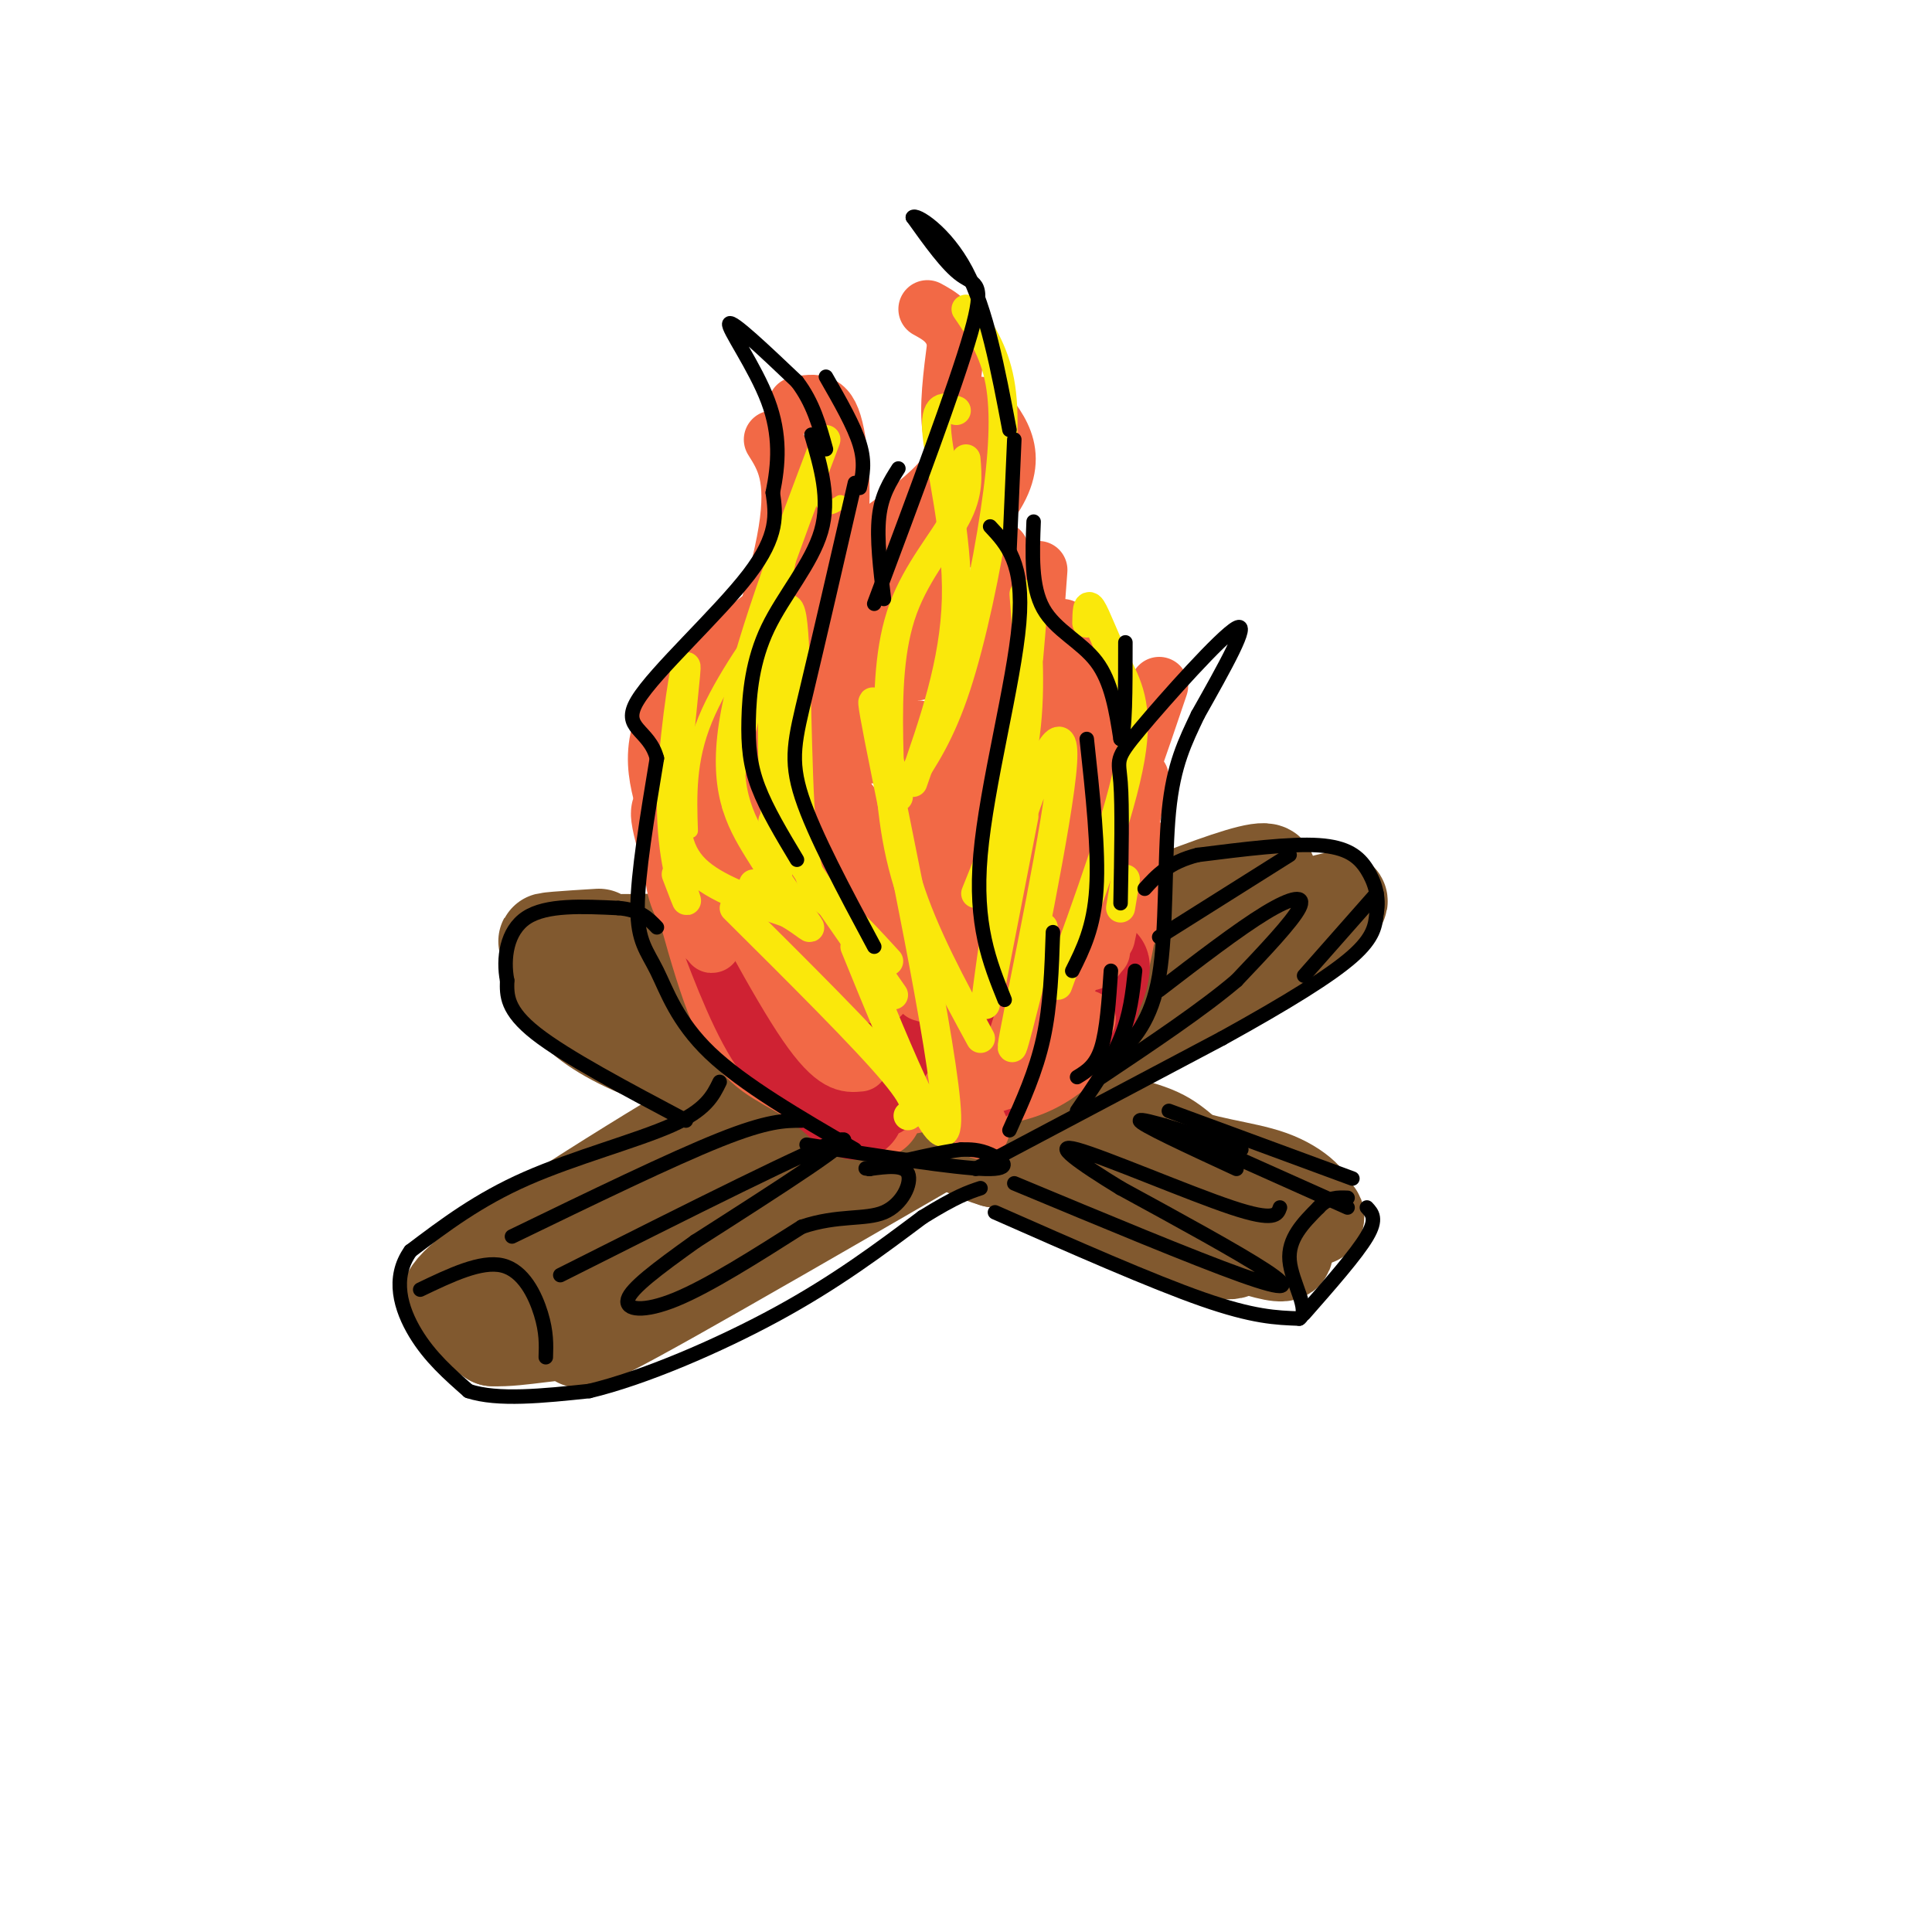 <svg viewBox='0 0 400 400' version='1.1' xmlns='http://www.w3.org/2000/svg' xmlns:xlink='http://www.w3.org/1999/xlink'><g fill='none' stroke='rgb(129,89,47)' stroke-width='20' stroke-linecap='round' stroke-linejoin='round'><path d='M236,197c-15.375,9.857 -30.750,19.714 -38,22c-7.250,2.286 -6.375,-3.000 -27,7c-20.625,10.000 -62.750,35.286 -66,38c-3.250,2.714 32.375,-17.143 68,-37'/><path d='M173,227c35.911,-18.911 91.689,-47.689 85,-43c-6.689,4.689 -75.844,42.844 -145,81'/><path d='M113,265c-24.022,13.844 -11.578,7.956 -4,4c7.578,-3.956 10.289,-5.978 13,-8'/><path d='M124,194c-6.593,0.407 -13.187,0.813 -10,1c3.187,0.187 16.153,0.153 24,0c7.847,-0.153 10.574,-0.426 27,8c16.426,8.426 46.550,25.550 63,34c16.450,8.450 19.225,8.225 22,8'/><path d='M250,245c5.092,2.452 6.823,4.583 5,3c-1.823,-1.583 -7.198,-6.880 -11,-10c-3.802,-3.120 -6.029,-4.063 -20,-7c-13.971,-2.937 -39.684,-7.868 -56,-13c-16.316,-5.132 -23.233,-10.466 -29,-13c-5.767,-2.534 -10.383,-2.267 -15,-2'/><path d='M124,203c10.083,3.357 42.792,12.750 58,19c15.208,6.250 12.917,9.357 22,15c9.083,5.643 29.542,13.821 50,22'/><path d='M254,259c6.503,0.316 -2.238,-9.893 -27,-18c-24.762,-8.107 -65.544,-14.111 -87,-21c-21.456,-6.889 -23.584,-14.662 -24,-16c-0.416,-1.338 0.881,3.761 7,7c6.119,3.239 17.059,4.620 28,6'/><path d='M151,217c10.500,1.500 22.750,2.250 47,9c24.250,6.750 60.500,19.500 71,24c10.500,4.500 -4.750,0.750 -20,-3'/><path d='M249,247c-6.250,-4.357 -11.875,-13.750 -38,-23c-26.125,-9.250 -72.750,-18.357 -86,-21c-13.250,-2.643 6.875,1.179 27,5'/><path d='M152,208c15.171,3.040 39.598,8.141 56,14c16.402,5.859 24.778,12.478 33,16c8.222,3.522 16.291,3.948 22,6c5.709,2.052 9.060,5.729 8,7c-1.060,1.271 -6.530,0.135 -12,-1'/><path d='M259,250c-9.086,-3.102 -25.802,-10.356 -31,-11c-5.198,-0.644 1.122,5.322 12,11c10.878,5.678 26.313,11.067 26,9c-0.313,-2.067 -16.375,-11.591 -29,-16c-12.625,-4.409 -21.812,-3.705 -31,-3'/><path d='M206,240c-8.528,-2.527 -14.349,-7.346 -16,-11c-1.651,-3.654 0.867,-6.144 2,-6c1.133,0.144 0.882,2.924 17,-6c16.118,-8.924 48.605,-29.550 53,-35c4.395,-5.450 -19.303,4.275 -43,14'/><path d='M219,196c-15.657,5.984 -33.300,13.944 -55,26c-21.700,12.056 -47.458,28.207 -60,37c-12.542,8.793 -11.869,10.226 -10,12c1.869,1.774 4.935,3.887 8,6'/><path d='M102,277c5.417,0.298 14.958,-1.958 17,-1c2.042,0.958 -3.417,5.131 20,-8c23.417,-13.131 75.708,-43.565 128,-74'/><path d='M267,194c19.952,-12.381 5.833,-6.333 0,-5c-5.833,1.333 -3.381,-2.048 -8,0c-4.619,2.048 -16.310,9.524 -28,17'/></g>
<g fill='none' stroke='rgb(242,105,70)' stroke-width='20' stroke-linecap='round' stroke-linejoin='round'><path d='M181,230c-6.565,-3.585 -13.129,-7.170 -18,-10c-4.871,-2.830 -8.048,-4.905 -12,-16c-3.952,-11.095 -8.678,-31.211 -10,-35c-1.322,-3.789 0.759,8.749 7,19c6.241,10.251 16.640,18.215 24,23c7.360,4.785 11.680,6.393 16,8'/><path d='M188,219c1.780,2.764 -1.771,5.676 -8,-4c-6.229,-9.676 -15.136,-31.938 -14,-31c1.136,0.938 12.315,25.076 18,35c5.685,9.924 5.877,5.633 6,-3c0.123,-8.633 0.178,-21.610 2,-22c1.822,-0.390 5.411,11.805 9,24'/><path d='M201,218c3.049,-2.213 6.173,-19.745 7,-21c0.827,-1.255 -0.642,13.767 1,14c1.642,0.233 6.394,-14.323 9,-20c2.606,-5.677 3.064,-2.475 3,1c-0.064,3.475 -0.652,7.223 0,9c0.652,1.777 2.542,1.584 4,-2c1.458,-3.584 2.484,-10.559 3,-12c0.516,-1.441 0.524,2.650 1,4c0.476,1.350 1.422,-0.043 2,-3c0.578,-2.957 0.789,-7.479 1,-12'/><path d='M232,176c-0.573,3.432 -2.504,18.013 -5,27c-2.496,8.987 -5.557,12.381 -9,15c-3.443,2.619 -7.270,4.463 -13,5c-5.730,0.537 -13.365,-0.231 -21,-1'/></g>
<g fill='none' stroke='rgb(207,34,51)' stroke-width='20' stroke-linecap='round' stroke-linejoin='round'><path d='M148,186c3.965,10.729 7.931,21.458 12,28c4.069,6.542 8.243,8.898 12,12c3.757,3.102 7.099,6.950 4,1c-3.099,-5.950 -12.637,-21.696 -16,-25c-3.363,-3.304 -0.550,5.836 3,12c3.550,6.164 7.838,9.353 11,11c3.162,1.647 5.197,1.751 7,1c1.803,-0.751 3.372,-2.357 4,-5c0.628,-2.643 0.314,-6.321 0,-10'/><path d='M185,211c0.109,-3.594 0.380,-7.580 1,-4c0.620,3.580 1.587,14.727 4,15c2.413,0.273 6.271,-10.327 8,-10c1.729,0.327 1.329,11.583 3,12c1.671,0.417 5.411,-10.003 7,-12c1.589,-1.997 1.025,4.429 3,5c1.975,0.571 6.487,-4.715 11,-10'/><path d='M222,207c1.571,-0.780 -0.000,2.270 0,4c0.000,1.730 1.573,2.138 3,-1c1.427,-3.138 2.710,-9.823 3,-10c0.290,-0.177 -0.411,6.154 -5,10c-4.589,3.846 -13.065,5.206 -22,4c-8.935,-1.206 -18.329,-4.979 -24,-8c-5.671,-3.021 -7.620,-5.292 -9,-8c-1.380,-2.708 -2.190,-5.854 -3,-9'/><path d='M174,196c0.178,4.067 0.356,8.133 -6,-2c-6.356,-10.133 -19.244,-34.467 -20,-37c-0.756,-2.533 10.622,16.733 22,36'/><path d='M162,176c-1.378,-5.089 -2.756,-10.178 -1,-6c1.756,4.178 6.644,17.622 10,24c3.356,6.378 5.178,5.689 7,5'/></g>
<g fill='none' stroke='rgb(242,105,70)' stroke-width='12' stroke-linecap='round' stroke-linejoin='round'><path d='M178,198c-2.974,1.739 -5.948,3.479 -12,-7c-6.052,-10.479 -15.182,-33.175 -18,-38c-2.818,-4.825 0.678,8.222 7,20c6.322,11.778 15.471,22.286 21,28c5.529,5.714 7.437,6.632 6,3c-1.437,-3.632 -6.218,-11.816 -11,-20'/><path d='M171,184c-3.053,-7.169 -5.187,-15.092 -7,-22c-1.813,-6.908 -3.306,-12.801 3,-1c6.306,11.801 20.412,41.297 24,41c3.588,-0.297 -3.342,-30.388 -5,-32c-1.658,-1.612 1.955,25.254 4,33c2.045,7.746 2.523,-3.627 3,-15'/><path d='M193,188c0.500,-5.238 0.250,-10.833 1,-13c0.750,-2.167 2.500,-0.905 4,4c1.500,4.905 2.750,13.452 4,22'/><path d='M178,220c-2.583,0.250 -5.167,0.500 -11,-8c-5.833,-8.500 -14.917,-25.750 -24,-43'/><path d='M203,234c-2.083,-4.667 -4.167,-9.333 -5,-15c-0.833,-5.667 -0.417,-12.333 0,-19'/><path d='M210,217c2.578,-8.400 5.156,-16.800 8,-19c2.844,-2.200 5.956,1.800 8,1c2.044,-0.800 3.022,-6.400 4,-12'/><path d='M225,211c-3.622,4.111 -7.244,8.222 -13,11c-5.756,2.778 -13.644,4.222 -15,4c-1.356,-0.222 3.822,-2.111 9,-4'/><path d='M219,207c0.000,0.000 9.000,-17.000 9,-17'/><path d='M228,187c-0.022,7.822 -0.044,15.644 0,4c0.044,-11.644 0.156,-42.756 0,-45c-0.156,-2.244 -0.578,24.378 -1,51'/><path d='M227,197c-0.181,-6.368 -0.135,-47.787 -2,-52c-1.865,-4.213 -5.643,28.779 -8,45c-2.357,16.221 -3.295,15.670 -4,5c-0.705,-10.670 -1.179,-31.458 -2,-34c-0.821,-2.542 -1.990,13.162 -4,22c-2.010,8.838 -4.860,10.811 -6,11c-1.140,0.189 -0.570,-1.405 0,-3'/><path d='M200,161c-4.803,12.614 -9.607,25.228 -14,23c-4.393,-2.228 -8.376,-19.299 -12,-19c-3.624,0.299 -6.889,17.967 -10,15c-3.111,-2.967 -6.068,-26.568 -9,-25c-2.932,1.568 -5.838,28.305 -7,37c-1.162,8.695 -0.581,-0.653 0,-10'/><path d='M148,182c-0.937,-7.240 -3.281,-20.341 -4,-27c-0.719,-6.659 0.186,-6.878 3,-10c2.814,-3.122 7.536,-9.149 8,-6c0.464,3.149 -3.329,15.473 -5,22c-1.671,6.527 -1.219,7.257 2,13c3.219,5.743 9.205,16.498 10,19c0.795,2.502 -3.603,-3.249 -8,-9'/><path d='M154,184c-4.711,-4.156 -12.489,-10.044 -10,-23c2.489,-12.956 15.244,-32.978 28,-53'/><path d='M149,177c-0.556,-2.667 -1.111,-5.333 0,-12c1.111,-6.667 3.889,-17.333 11,-28c7.111,-10.667 18.556,-21.333 30,-32'/><path d='M146,194c-2.515,-2.968 -5.029,-5.936 -6,-10c-0.971,-4.064 -0.398,-9.224 -2,-16c-1.602,-6.776 -5.378,-15.167 5,-27c10.378,-11.833 34.909,-27.109 46,-36c11.091,-8.891 8.740,-11.397 8,-16c-0.740,-4.603 0.130,-11.301 1,-18'/><path d='M198,71c-0.833,-4.167 -3.417,-5.583 -6,-7'/><path d='M149,159c6.083,-18.833 12.167,-37.667 14,-49c1.833,-11.333 -0.583,-15.167 -3,-19'/><path d='M163,139c3.027,-4.595 6.054,-9.190 8,-15c1.946,-5.810 2.810,-12.836 3,-19c0.190,-6.164 -0.295,-11.467 -1,-15c-0.705,-3.533 -1.630,-5.295 -3,-6c-1.370,-0.705 -3.185,-0.352 -5,0'/><path d='M171,149c0.000,0.000 0.000,3.000 0,3'/><path d='M177,130c-3.376,18.273 -6.753,36.545 -5,30c1.753,-6.545 8.635,-37.909 10,-38c1.365,-0.091 -2.786,31.091 -2,34c0.786,2.909 6.510,-22.455 9,-30c2.490,-7.545 1.745,2.727 1,13'/><path d='M190,151c-1.337,7.732 -2.673,15.464 -1,15c1.673,-0.464 6.356,-9.124 9,-20c2.644,-10.876 3.250,-23.967 3,-18c-0.250,5.967 -1.357,30.990 -1,37c0.357,6.010 2.179,-6.995 4,-20'/><path d='M199,141c-3.524,32.101 -7.048,64.202 -5,57c2.048,-7.202 9.667,-53.708 12,-57c2.333,-3.292 -0.619,36.631 1,43c1.619,6.369 7.810,-20.815 14,-48'/><path d='M213,180c-0.400,2.400 -0.800,4.800 -2,2c-1.200,-2.800 -3.200,-10.800 -4,-23c-0.800,-12.200 -0.400,-28.600 0,-45'/><path d='M167,170c-2.756,0.667 -5.512,1.333 -7,2c-1.488,0.667 -1.708,1.333 -1,-4c0.708,-5.333 2.344,-16.667 12,-29c9.656,-12.333 27.330,-25.667 34,-35c6.670,-9.333 2.335,-14.667 -2,-20'/><path d='M206,124c0.000,0.000 1.000,5.000 1,5'/><path d='M215,118c0.000,0.000 -2.000,27.000 -2,27'/><path d='M220,130c0.000,0.000 3.000,24.000 3,24'/><path d='M226,162c0.333,6.167 0.667,12.333 3,9c2.333,-3.333 6.667,-16.167 11,-29'/><path d='M229,194c0.000,0.000 7.000,-33.000 7,-33'/></g>
<g fill='none' stroke='rgb(250,232,11)' stroke-width='3' stroke-linecap='round' stroke-linejoin='round'><path d='M174,104c-1.640,1.021 -3.279,2.041 -4,-1c-0.721,-3.041 -0.523,-10.145 -5,6c-4.477,16.145 -13.628,55.539 -14,58c-0.372,2.461 8.037,-32.011 11,-45c2.963,-12.989 0.482,-4.494 -2,4'/><path d='M160,126c-3.289,4.711 -10.511,14.489 -14,23c-3.489,8.511 -3.244,15.756 -3,23'/></g>
<g fill='none' stroke='rgb(250,232,11)' stroke-width='6' stroke-linecap='round' stroke-linejoin='round'><path d='M140,181c1.293,3.379 2.585,6.757 2,5c-0.585,-1.757 -3.049,-8.650 -3,-20c0.049,-11.350 2.611,-27.156 3,-28c0.389,-0.844 -1.395,13.273 -2,23c-0.605,9.727 -0.030,15.065 4,19c4.030,3.935 11.515,6.468 19,9'/><path d='M163,189c4.311,2.509 5.589,4.281 4,2c-1.589,-2.281 -6.043,-8.614 -10,-15c-3.957,-6.386 -7.416,-12.825 -5,-27c2.416,-14.175 10.708,-36.088 19,-58'/><path d='M156,183c0.444,0.863 0.889,1.725 2,3c1.111,1.275 2.890,2.961 3,-4c0.110,-6.961 -1.448,-22.570 -1,-36c0.448,-13.430 2.904,-24.682 4,-18c1.096,6.682 0.834,31.299 2,44c1.166,12.701 3.762,13.486 7,16c3.238,2.514 7.119,6.757 11,11'/><path d='M160,170c0.000,0.000 25.000,36.000 25,36'/><path d='M152,188c13.500,13.417 27.000,26.833 33,34c6.000,7.167 4.500,8.083 3,9'/><path d='M177,196c9.667,23.711 19.333,47.422 19,35c-0.333,-12.422 -10.667,-60.978 -14,-78c-3.333,-17.022 0.333,-2.511 4,12'/><path d='M203,215c-5.880,-10.813 -11.761,-21.627 -15,-32c-3.239,-10.373 -3.837,-20.306 -4,-30c-0.163,-9.694 0.110,-19.148 3,-27c2.890,-7.852 8.397,-14.100 11,-19c2.603,-4.900 2.301,-8.450 2,-12'/><path d='M198,85c-2.333,-0.822 -4.667,-1.644 -4,5c0.667,6.644 4.333,20.756 4,34c-0.333,13.244 -4.667,25.622 -9,38'/><path d='M188,162c3.393,-5.095 6.786,-10.190 10,-20c3.214,-9.810 6.250,-24.333 8,-36c1.750,-11.667 2.214,-20.476 1,-27c-1.214,-6.524 -4.107,-10.762 -7,-15'/><path d='M212,123c0.833,10.333 1.667,20.667 0,31c-1.667,10.333 -5.833,20.667 -10,31'/><path d='M213,136c0.583,-6.583 1.167,-13.167 0,-5c-1.167,8.167 -4.083,31.083 -7,54'/><path d='M212,169c0.000,0.000 -7.000,36.000 -7,36'/><path d='M204,208c1.607,-12.369 3.214,-24.738 7,-37c3.786,-12.262 9.750,-24.417 9,-13c-0.750,11.417 -8.214,46.405 -10,56c-1.786,9.595 2.107,-6.202 6,-22'/><path d='M219,204c6.536,-17.946 13.071,-35.893 15,-47c1.929,-11.107 -0.750,-15.375 -3,-20c-2.250,-4.625 -4.071,-9.607 -5,-11c-0.929,-1.393 -0.964,0.804 -1,3'/><path d='M233,182c0.000,0.000 -1.000,6.000 -1,6'/></g>
<g fill='none' stroke='rgb(0,0,0)' stroke-width='3' stroke-linecap='round' stroke-linejoin='round'><path d='M149,224c-1.422,2.911 -2.844,5.822 -10,9c-7.156,3.178 -20.044,6.622 -30,11c-9.956,4.378 -16.978,9.689 -24,15'/><path d='M85,259c-4.000,5.578 -2.000,12.022 1,17c3.000,4.978 7.000,8.489 11,12'/><path d='M97,288c6.000,2.000 15.500,1.000 25,0'/><path d='M122,288c11.222,-2.667 26.778,-9.333 39,-16c12.222,-6.667 21.111,-13.333 30,-20'/><path d='M191,252c7.000,-4.333 9.500,-5.167 12,-6'/><path d='M87,267c6.311,-3.022 12.622,-6.044 17,-5c4.378,1.044 6.822,6.156 8,10c1.178,3.844 1.089,6.422 1,9'/><path d='M106,256c16.500,-8.000 33.000,-16.000 43,-20c10.000,-4.000 13.500,-4.000 17,-4'/><path d='M116,264c26.667,-13.417 53.333,-26.833 58,-28c4.667,-1.167 -12.667,9.917 -30,21'/><path d='M144,257c-8.095,5.786 -13.333,9.750 -14,12c-0.667,2.250 3.238,2.786 10,0c6.762,-2.786 16.381,-8.893 26,-15'/><path d='M166,254c7.476,-2.536 13.167,-1.375 17,-3c3.833,-1.625 5.810,-6.036 5,-8c-0.810,-1.964 -4.405,-1.482 -8,-1'/><path d='M180,242c-1.333,-0.167 -0.667,-0.083 0,0'/><path d='M167,237c15.378,2.422 30.756,4.844 37,5c6.244,0.156 3.356,-1.956 1,-3c-2.356,-1.044 -4.178,-1.022 -6,-1'/><path d='M199,238c-4.167,0.500 -11.583,2.250 -19,4'/><path d='M142,232c-12.417,-6.583 -24.833,-13.167 -31,-18c-6.167,-4.833 -6.083,-7.917 -6,-11'/><path d='M105,203c-0.889,-4.511 -0.111,-10.289 4,-13c4.111,-2.711 11.556,-2.356 19,-2'/><path d='M128,188c4.500,0.333 6.250,2.167 8,4'/><path d='M202,242c0.000,0.000 51.000,-27.000 51,-27'/><path d='M253,215c13.711,-7.578 22.489,-13.022 27,-17c4.511,-3.978 4.756,-6.489 5,-9'/><path d='M285,189c0.619,-3.107 -0.333,-6.375 -2,-9c-1.667,-2.625 -4.048,-4.607 -10,-5c-5.952,-0.393 -15.476,0.804 -25,2'/><path d='M248,177c-6.000,1.500 -8.500,4.250 -11,7'/><path d='M240,205c8.222,-6.311 16.444,-12.622 22,-16c5.556,-3.378 8.444,-3.822 7,-1c-1.444,2.822 -7.222,8.911 -13,15'/><path d='M256,203c-6.833,5.833 -17.417,12.917 -28,20'/><path d='M240,194c0.000,0.000 27.000,-17.000 27,-17'/><path d='M285,185c0.000,0.000 -15.000,17.000 -15,17'/><path d='M206,251c16.250,7.167 32.500,14.333 43,18c10.500,3.667 15.250,3.833 20,4'/><path d='M269,273c2.400,-1.556 -1.600,-7.444 -2,-12c-0.400,-4.556 2.800,-7.778 6,-11'/><path d='M273,250c2.000,-2.167 4.000,-2.083 6,-2'/><path d='M270,272c5.417,-6.167 10.833,-12.333 13,-16c2.167,-3.667 1.083,-4.833 0,-6'/><path d='M279,250c0.000,0.000 -38.000,-17.000 -38,-17'/><path d='M210,245c18.622,7.756 37.244,15.511 47,19c9.756,3.489 10.644,2.711 5,-1c-5.644,-3.711 -17.822,-10.356 -30,-17'/><path d='M232,246c-8.464,-5.155 -14.625,-9.542 -9,-8c5.625,1.542 23.036,9.012 32,12c8.964,2.988 9.482,1.494 10,0'/><path d='M256,242c-10.083,-4.667 -20.167,-9.333 -20,-10c0.167,-0.667 10.583,2.667 21,6'/><path d='M242,230c0.000,0.000 38.000,14.000 38,14'/><path d='M177,238c-11.577,-6.732 -23.155,-13.464 -30,-20c-6.845,-6.536 -8.958,-12.875 -11,-17c-2.042,-4.125 -4.012,-6.036 -4,-13c0.012,-6.964 2.006,-18.982 4,-31'/><path d='M136,157c-1.595,-6.167 -7.583,-6.083 -4,-12c3.583,-5.917 16.738,-17.833 23,-26c6.262,-8.167 5.631,-12.583 5,-17'/><path d='M160,102c1.190,-5.833 1.667,-11.917 -1,-19c-2.667,-7.083 -8.476,-15.167 -8,-16c0.476,-0.833 7.238,5.583 14,12'/><path d='M165,79c3.333,4.333 4.667,9.167 6,14'/><path d='M178,101c0.583,-2.583 1.167,-5.167 0,-9c-1.167,-3.833 -4.083,-8.917 -7,-14'/><path d='M168,90c1.967,6.676 3.933,13.352 2,20c-1.933,6.648 -7.766,13.266 -11,20c-3.234,6.734 -3.871,13.582 -4,19c-0.129,5.418 0.249,9.405 2,14c1.751,4.595 4.876,9.797 8,15'/><path d='M181,196c-6.222,-11.600 -12.444,-23.200 -15,-31c-2.556,-7.800 -1.444,-11.800 1,-22c2.444,-10.200 6.222,-26.600 10,-43'/><path d='M183,124c-0.750,-6.250 -1.500,-12.500 -1,-17c0.500,-4.500 2.250,-7.250 4,-10'/><path d='M181,125c8.444,-22.578 16.889,-45.156 20,-56c3.111,-10.844 0.889,-9.956 -2,-12c-2.889,-2.044 -6.444,-7.022 -10,-12'/><path d='M189,45c0.489,-0.889 6.711,2.889 11,11c4.289,8.111 6.644,20.556 9,33'/><path d='M210,91c0.000,0.000 -1.000,23.000 -1,23'/><path d='M214,108c-0.267,6.733 -0.533,13.467 2,18c2.533,4.533 7.867,6.867 11,11c3.133,4.133 4.067,10.067 5,16'/><path d='M232,153c1.000,-0.667 1.000,-10.333 1,-20'/><path d='M208,207c-3.133,-7.778 -6.267,-15.556 -5,-30c1.267,-14.444 6.933,-35.556 8,-48c1.067,-12.444 -2.467,-16.222 -6,-20'/><path d='M222,201c2.250,-4.500 4.500,-9.000 5,-17c0.500,-8.000 -0.750,-19.500 -2,-31'/><path d='M232,187c0.190,-10.054 0.381,-20.107 0,-25c-0.381,-4.893 -1.333,-4.625 4,-11c5.333,-6.375 16.952,-19.393 20,-21c3.048,-1.607 -2.476,8.196 -8,18'/><path d='M248,148c-2.583,5.488 -5.042,10.208 -6,20c-0.958,9.792 -0.417,24.655 -2,34c-1.583,9.345 -5.292,13.173 -9,17'/><path d='M235,201c-0.500,4.583 -1.000,9.167 -3,14c-2.000,4.833 -5.500,9.917 -9,15'/><path d='M209,234c2.750,-6.083 5.500,-12.167 7,-19c1.500,-6.833 1.750,-14.417 2,-22'/><path d='M223,223c1.917,-1.167 3.833,-2.333 5,-6c1.167,-3.667 1.583,-9.833 2,-16'/></g>
</svg>